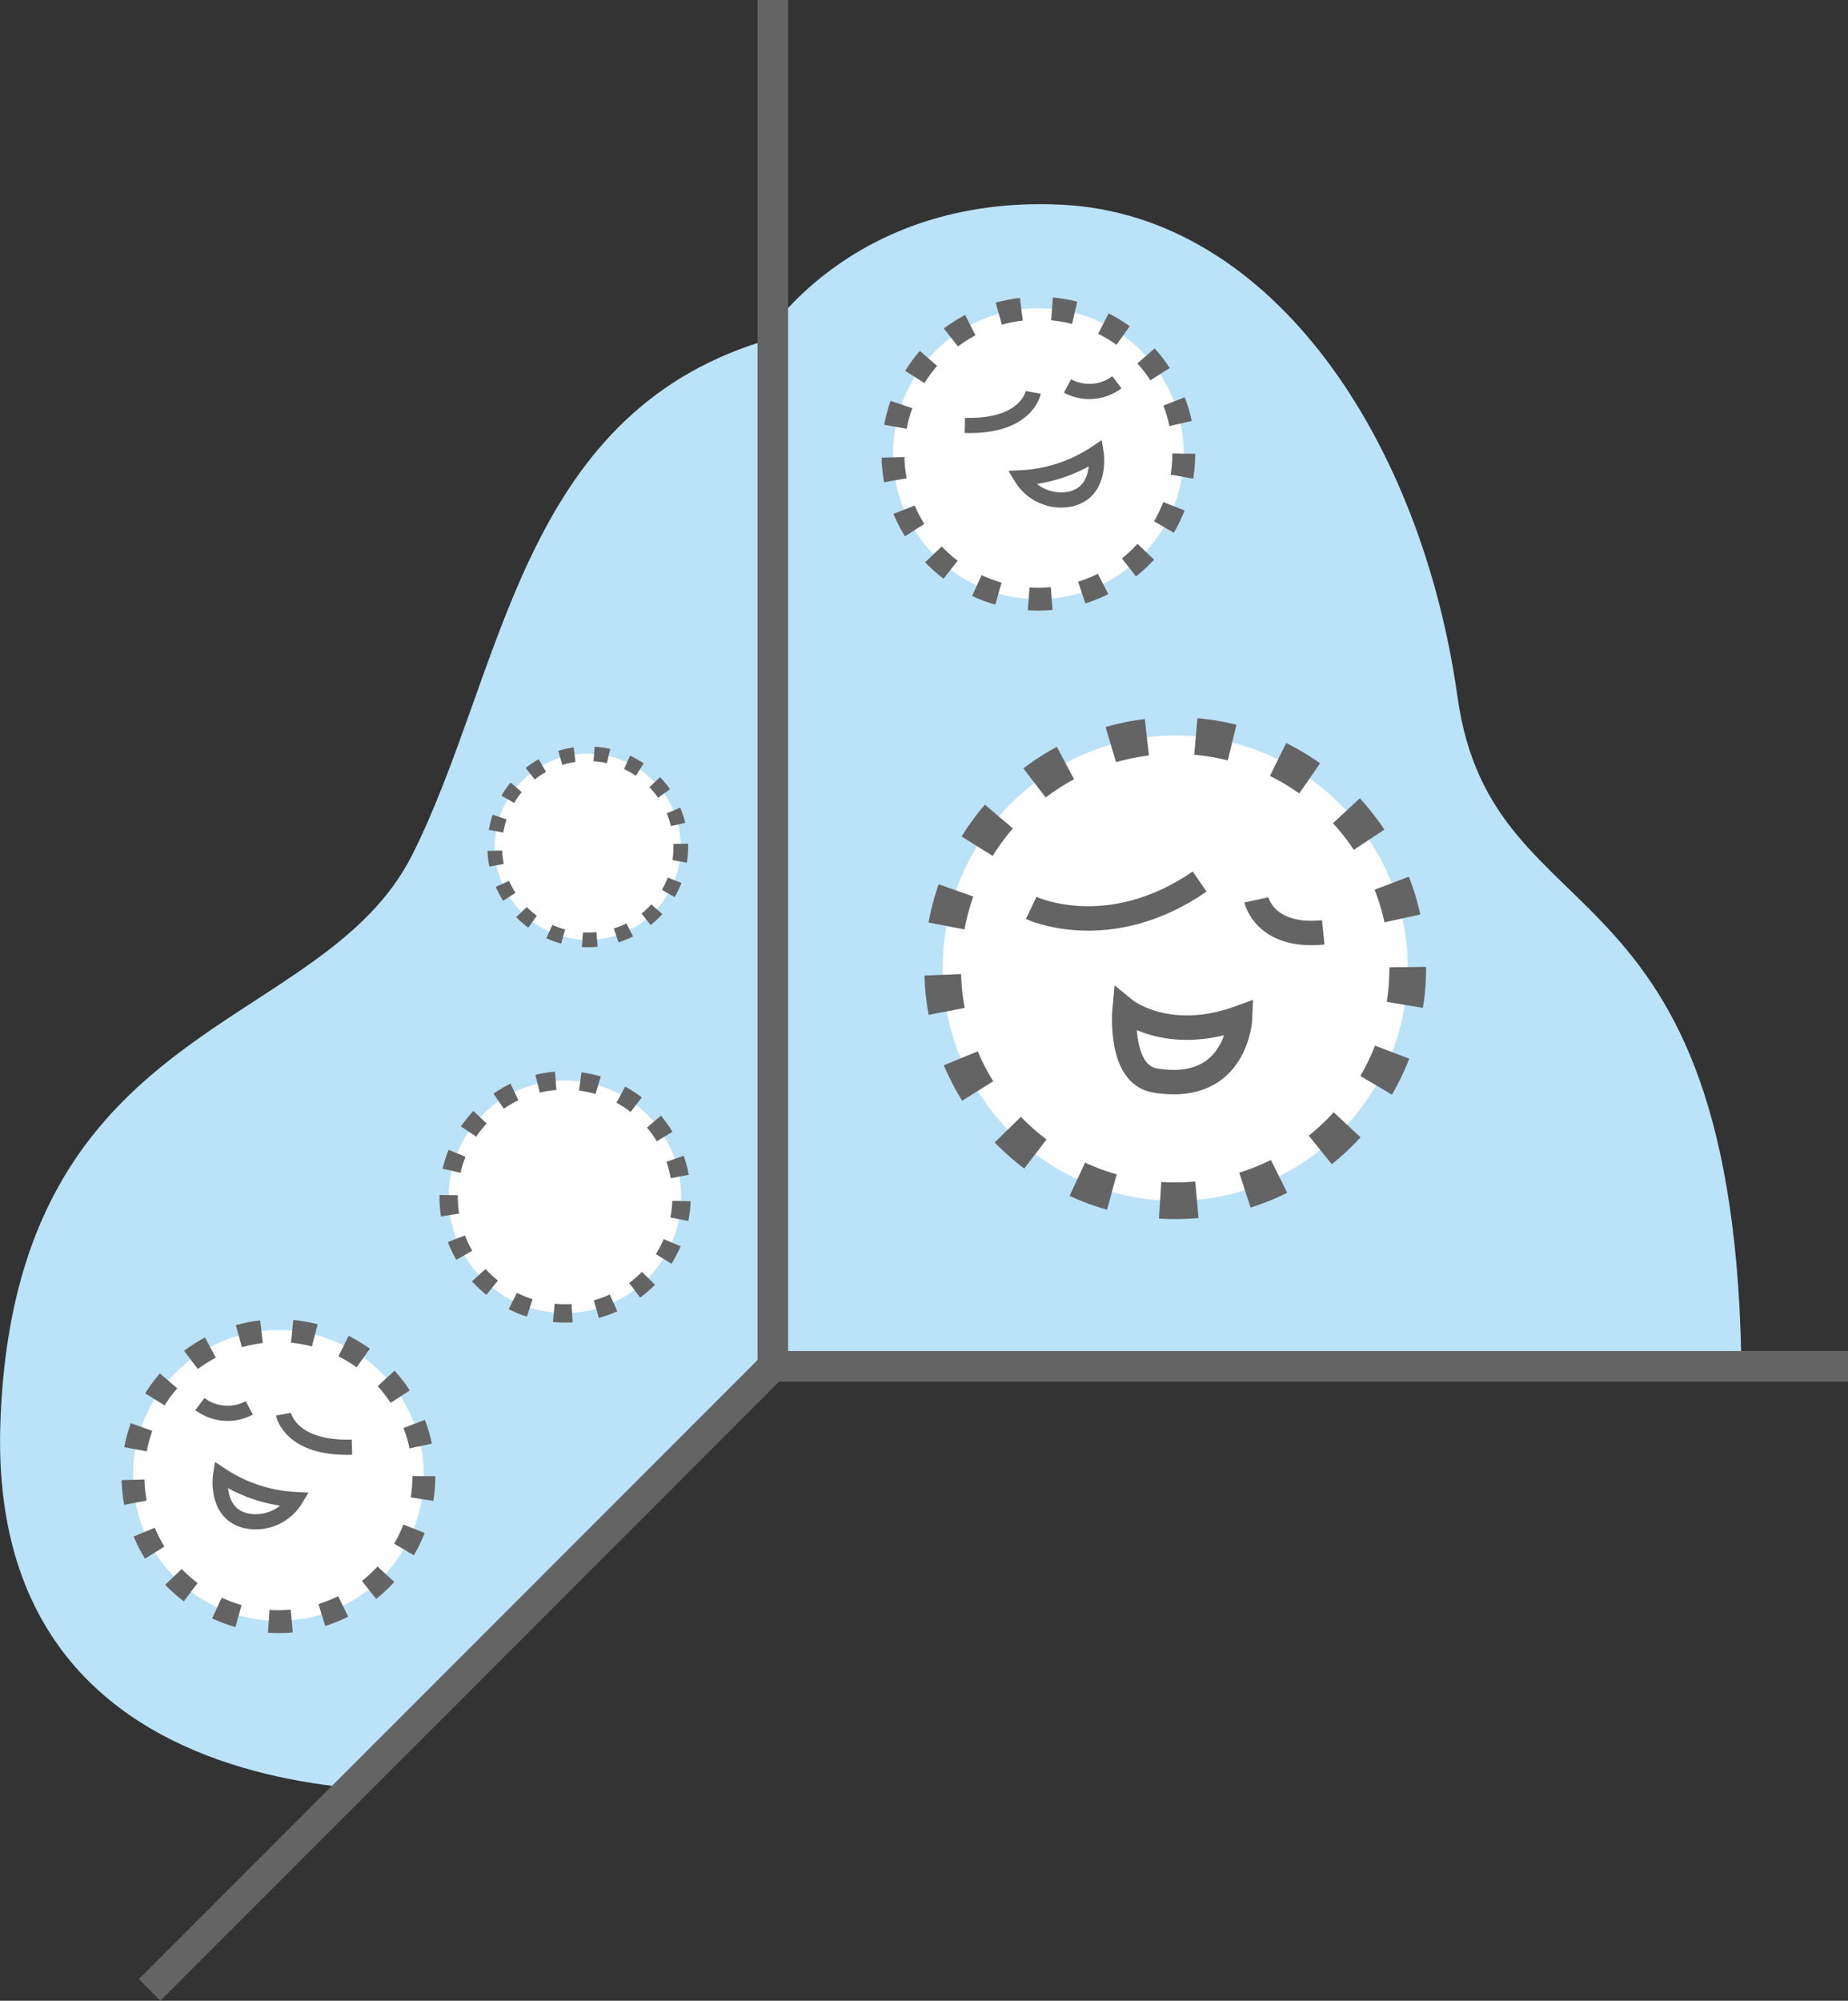 <svg xmlns="http://www.w3.org/2000/svg" xmlns:xlink="http://www.w3.org/1999/xlink" viewBox="0 0 105.86 114.57"><rect x="0" y="0" width="105.86" height="114.57" fill="#333333" stroke="none"/><defs><style>.cls-1,.cls-10,.cls-11,.cls-12,.cls-13,.cls-4,.cls-6,.cls-7,.cls-8,.cls-9{fill:none;}.cls-2{clip-path:url(#clip-path);}.cls-3{fill:#bae2f8;}.cls-10,.cls-11,.cls-12,.cls-13,.cls-4,.cls-6,.cls-7,.cls-8,.cls-9{stroke:#656464;}.cls-10,.cls-12,.cls-13,.cls-4,.cls-6,.cls-8,.cls-9{stroke-miterlimit:10;}.cls-4{stroke-width:1.75px;}.cls-5{fill:#fff;}.cls-6{stroke-width:2.1px;stroke-dasharray:2.11 2.81;}.cls-11,.cls-7{stroke-linejoin:round;}.cls-7,.cls-8{stroke-width:1.4px;}.cls-9{stroke-width:1.31px;stroke-dasharray:1.32 1.76;}.cls-10,.cls-11{stroke-width:0.87px;}.cls-12{stroke-width:1.05px;stroke-dasharray:1.05 1.41;}.cls-13{stroke-width:0.84px;stroke-dasharray:0.84 1.12;}</style><clipPath id="clip-path" transform="translate(-9.36 -10.47)"><polygon class="cls-1" points="115.22 88.71 53.63 88.71 3.96 138.39 0 101.97 7.84 44.74 48.8 0 83.08 1.74 104.58 19.17 115.04 54.33 115.22 88.71"/></clipPath></defs><g id="レイヤー_2" data-name="レイヤー 2"><g id="レイヤー_1-2" data-name="レイヤー 1"><g class="cls-2"><path class="cls-3" d="M37.66,112.83S8.57,116.69,9.38,92C10.16,68.57,27.78,69.83,33,59.37s6.1-25,20-29.34c0,0,4.94-8.42,17.14-7.84S90.82,35.84,92.85,50.37,109.41,58.79,109.12,91s-52.29,19.17-52.29,19.17Z" transform="translate(-9.36 -10.47)"/></g><polyline class="cls-4" points="44.27 0 44.27 78.24 105.86 78.24"/><line class="cls-4" x1="44.27" y1="78.24" x2="8.57" y2="113.95"/><circle class="cls-5" cx="67.32" cy="55.44" r="13.32"/><circle class="cls-6" cx="67.32" cy="55.44" r="13.32"/><path class="cls-7" d="M68.43,62.46s4.42,2.09,9.65-1.51" transform="translate(-9.36 -10.47)"/><path class="cls-7" d="M81.33,62s.47,2.2,3.83,1.86" transform="translate(-9.36 -10.47)"/><path class="cls-8" d="M73.78,68.27s2.44,2,6.62.47c0,0-.16,4.39-4.88,3.6C73.43,72,73.78,68.27,73.78,68.27Z" transform="translate(-9.36 -10.47)"/><circle class="cls-5" cx="15.95" cy="84.49" r="8.33"/><path class="cls-9" d="M33.64,95a8.33,8.33,0,1,1-8.33-8.33A8.33,8.33,0,0,1,33.64,95Z" transform="translate(-9.36 -10.47)"/><path class="cls-10" d="M22,94.92a8.53,8.53,0,0,0,4.28,1.42,2.66,2.66,0,0,1-2.79,1.22C21.64,97.16,22,94.92,22,94.92Z" transform="translate(-9.36 -10.47)"/><path class="cls-11" d="M20.81,90.87a2.64,2.64,0,0,0,2.83.22" transform="translate(-9.36 -10.47)"/><path class="cls-11" d="M25.6,91.45s.36,2,3.92,1.89" transform="translate(-9.36 -10.47)"/><circle class="cls-5" cx="59.48" cy="25.98" r="8.33"/><circle class="cls-9" cx="59.48" cy="25.98" r="8.33"/><path class="cls-10" d="M72.15,36.41a8.45,8.45,0,0,1-4.27,1.42,2.66,2.66,0,0,0,2.78,1.22C72.51,38.65,72.15,36.41,72.15,36.41Z" transform="translate(-9.36 -10.47)"/><path class="cls-11" d="M73.34,32.36a2.63,2.63,0,0,1-2.83.21" transform="translate(-9.36 -10.47)"/><path class="cls-11" d="M68.55,32.94s-.36,2-3.92,1.89" transform="translate(-9.36 -10.47)"/><circle class="cls-5" cx="32.36" cy="68.53" r="6.66"/><path class="cls-12" d="M35.06,79a6.67,6.67,0,1,0,6.66-6.66A6.66,6.66,0,0,0,35.06,79Z" transform="translate(-9.36 -10.47)"/><circle class="cls-5" cx="33.67" cy="48.49" r="5.33"/><circle class="cls-13" cx="33.67" cy="48.49" r="5.33"/></g></g></svg>
